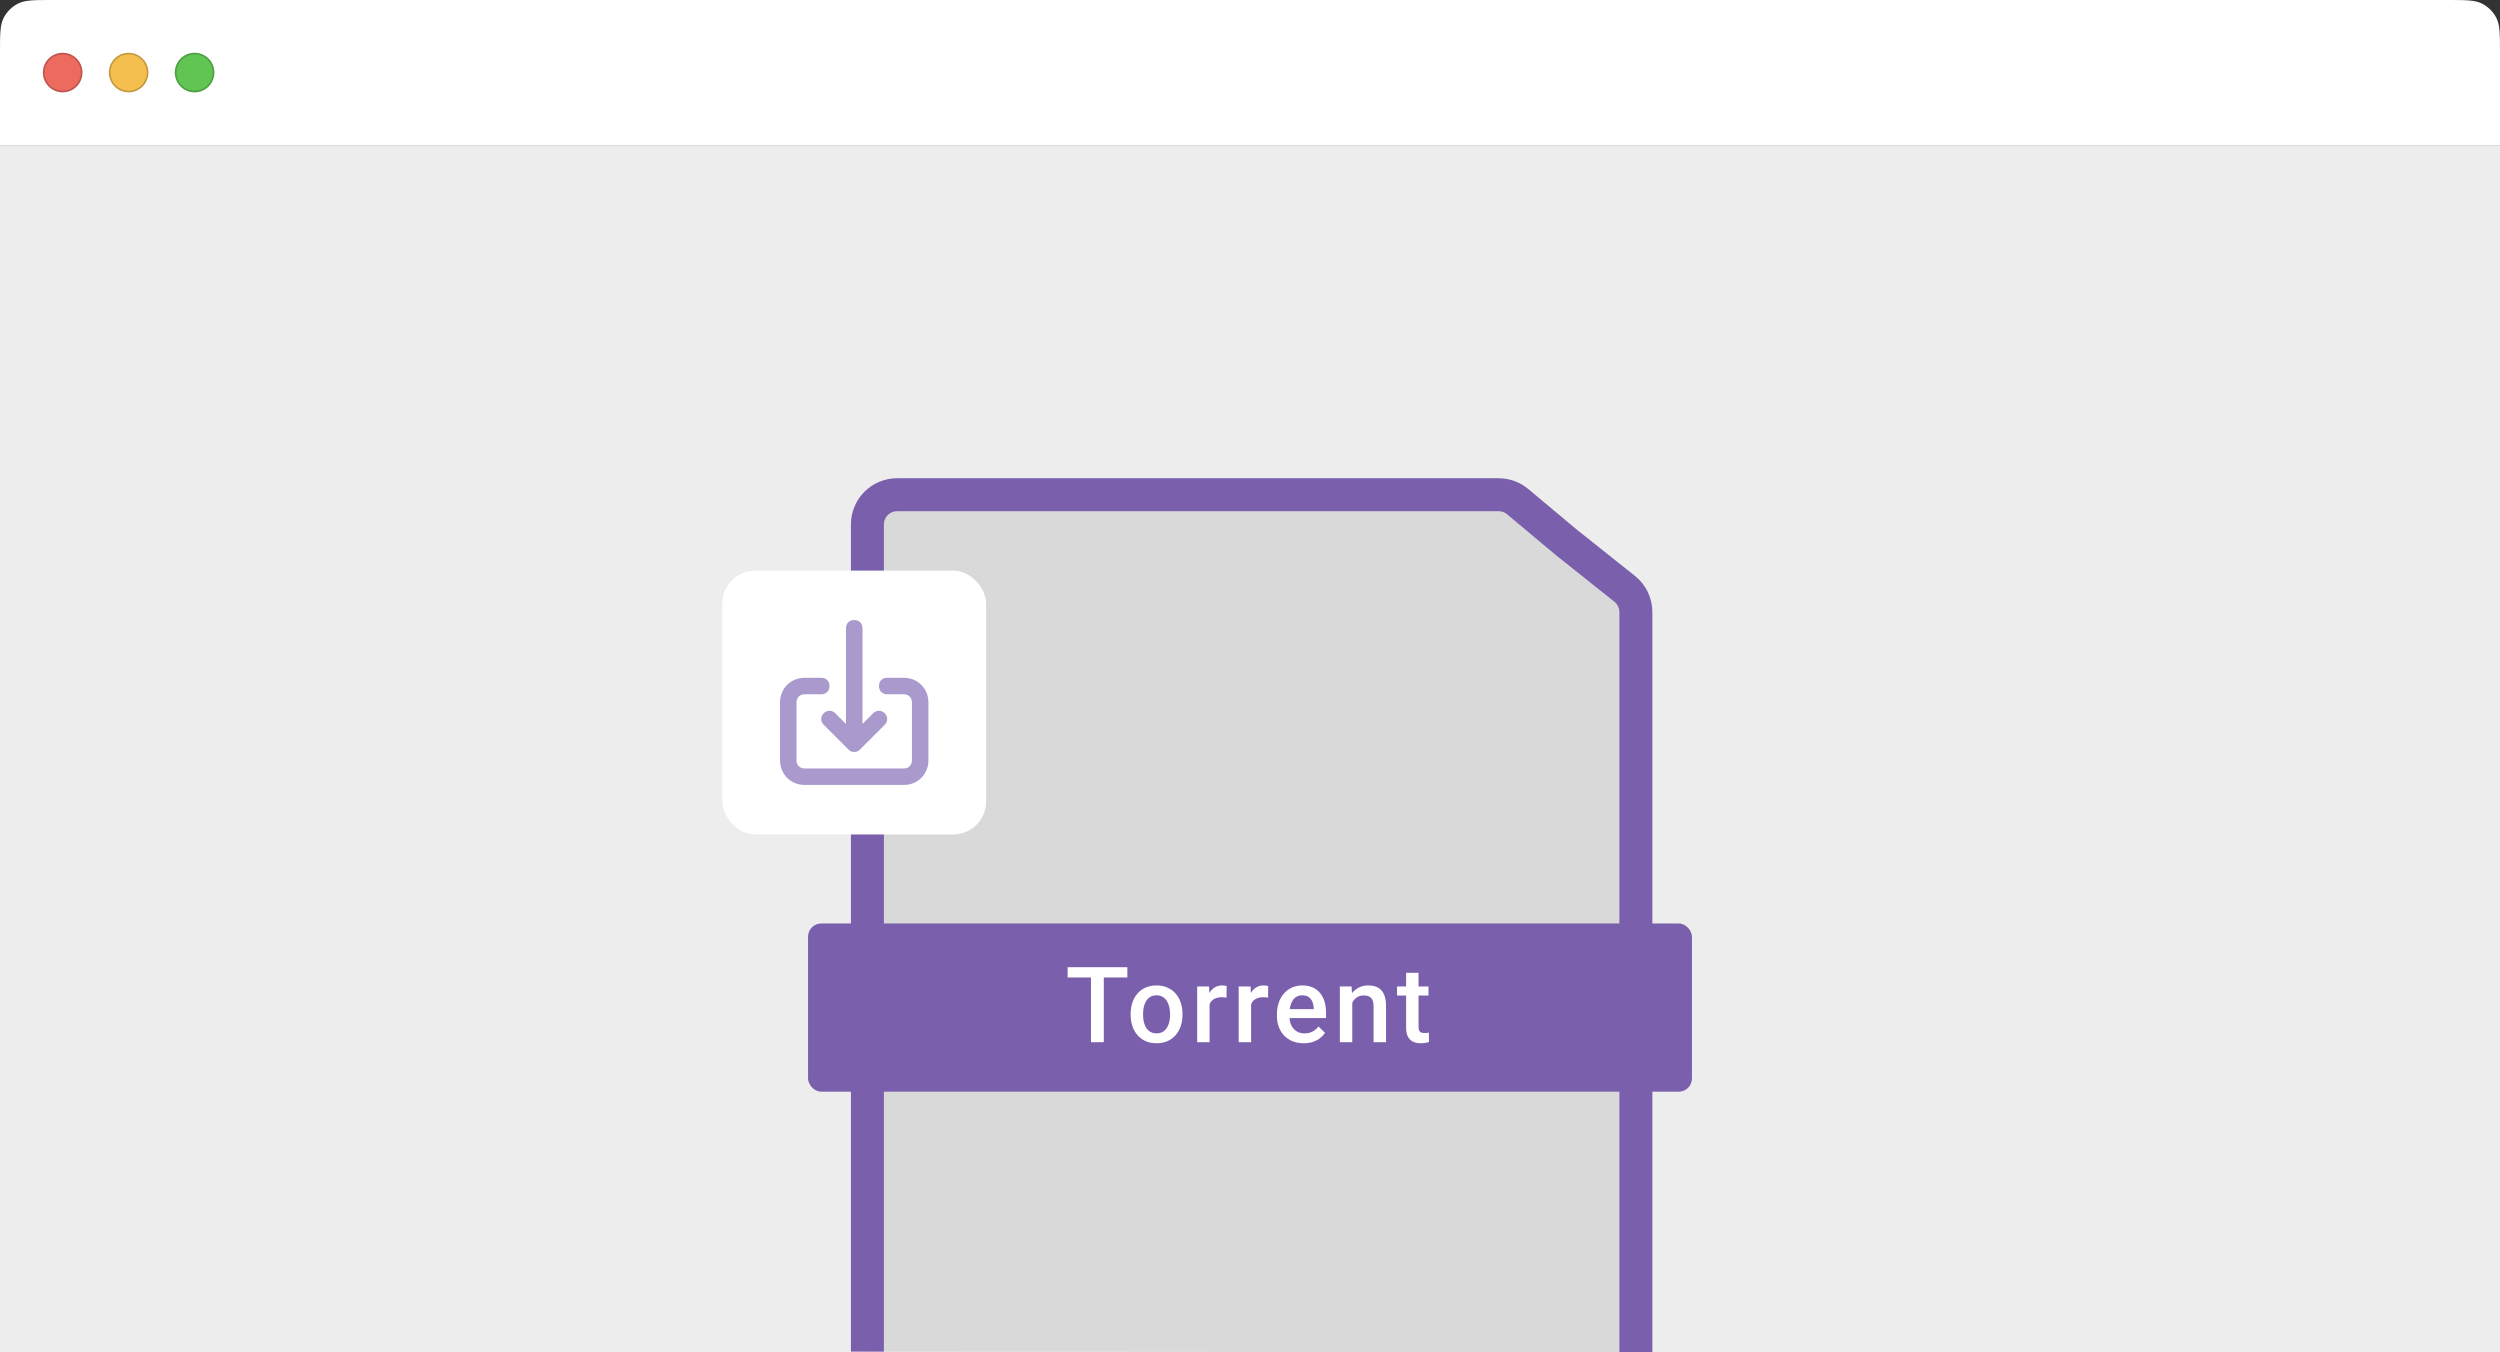<svg width="758" height="410" viewBox="0 0 758 410" fill="none" xmlns="http://www.w3.org/2000/svg">
<rect x="0" y="0" width="758" height="410" fill="#333333" stroke="none"/>
<g clip-path="url(#clip0_76_1216)">
<path d="M0 16C0 10.399 0 7.599 1.09 5.46C2.049 3.578 3.578 2.049 5.46 1.09C7.599 0 10.399 0 16 0H742C747.601 0 750.401 0 752.54 1.09C754.422 2.049 755.951 3.578 756.91 5.46C758 7.599 758 10.399 758 16V44H0V16Z" fill="white"/>
<circle cx="59" cy="22" r="6" fill="#61C554"/>
<circle cx="59" cy="22" r="5.75" stroke="black" stroke-opacity="0.2" stroke-width="0.5"/>
<circle cx="39" cy="22" r="6" fill="#F4BF4F"/>
<circle cx="39" cy="22" r="5.75" stroke="black" stroke-opacity="0.2" stroke-width="0.5"/>
<circle cx="19" cy="22" r="6" fill="#ED6A5F"/>
<circle cx="19" cy="22" r="5.75" stroke="black" stroke-opacity="0.2" stroke-width="0.5"/>
</g>
<path d="M0 44H758V410H0V44Z" fill="#EDEDED"/>
<path d="M263 159C263 154.029 267.029 150 272 150H454.381C456.492 150 458.536 150.742 460.156 152.097L475.016 164.528L492.606 178.533C494.751 180.241 496 182.833 496 185.574V410L263 409.813V159Z" fill="#D9D9D9"/>
<path d="M496 410V185.574C496 182.833 494.751 180.241 492.606 178.533L475.016 164.528L460.156 152.097C458.536 150.742 456.492 150 454.381 150H272C267.029 150 263 154.029 263 159V409.813" stroke="#7A5FAD" stroke-width="10"/>
<rect x="245" y="280" width="268" height="51" rx="4" fill="#7A5FAD"/>
<path d="M334.672 293.25V316H330.781V293.25H334.672ZM341.812 293.25V296.375H323.703V293.25H341.812ZM342.811 307.734V307.375C342.811 306.156 342.988 305.026 343.343 303.984C343.697 302.932 344.207 302.021 344.874 301.25C345.551 300.469 346.374 299.865 347.343 299.438C348.322 299 349.426 298.781 350.655 298.781C351.895 298.781 352.999 299 353.968 299.438C354.947 299.865 355.775 300.469 356.452 301.25C357.129 302.021 357.645 302.932 357.999 303.984C358.353 305.026 358.53 306.156 358.53 307.375V307.734C358.53 308.953 358.353 310.083 357.999 311.125C357.645 312.167 357.129 313.078 356.452 313.859C355.775 314.63 354.952 315.234 353.983 315.672C353.014 316.099 351.915 316.312 350.686 316.312C349.447 316.312 348.337 316.099 347.358 315.672C346.389 315.234 345.566 314.63 344.889 313.859C344.212 313.078 343.697 312.167 343.343 311.125C342.988 310.083 342.811 308.953 342.811 307.734ZM346.577 307.375V307.734C346.577 308.495 346.655 309.214 346.811 309.891C346.968 310.568 347.212 311.161 347.546 311.672C347.879 312.182 348.306 312.583 348.827 312.875C349.348 313.167 349.968 313.312 350.686 313.312C351.384 313.312 351.988 313.167 352.499 312.875C353.02 312.583 353.447 312.182 353.78 311.672C354.113 311.161 354.358 310.568 354.514 309.891C354.681 309.214 354.764 308.495 354.764 307.734V307.375C354.764 306.625 354.681 305.917 354.514 305.25C354.358 304.573 354.108 303.974 353.764 303.453C353.431 302.932 353.004 302.526 352.483 302.234C351.973 301.932 351.363 301.781 350.655 301.781C349.947 301.781 349.332 301.932 348.811 302.234C348.301 302.526 347.879 302.932 347.546 303.453C347.212 303.974 346.968 304.573 346.811 305.25C346.655 305.917 346.577 306.625 346.577 307.375ZM366.748 302.312V316H362.982V299.094H366.576L366.748 302.312ZM371.919 298.984L371.888 302.484C371.659 302.443 371.409 302.411 371.138 302.391C370.878 302.37 370.617 302.359 370.357 302.359C369.711 302.359 369.143 302.453 368.654 302.641C368.164 302.818 367.753 303.078 367.419 303.422C367.096 303.755 366.846 304.161 366.669 304.641C366.492 305.12 366.388 305.656 366.357 306.25L365.498 306.312C365.498 305.25 365.602 304.266 365.81 303.359C366.018 302.453 366.331 301.656 366.748 300.969C367.175 300.281 367.706 299.745 368.341 299.359C368.987 298.974 369.732 298.781 370.576 298.781C370.805 298.781 371.05 298.802 371.31 298.844C371.581 298.885 371.784 298.932 371.919 298.984ZM379.34 302.312V316H375.574V299.094H379.168L379.34 302.312ZM384.512 298.984L384.481 302.484C384.251 302.443 384.001 302.411 383.731 302.391C383.47 302.37 383.21 302.359 382.949 302.359C382.304 302.359 381.736 302.453 381.246 302.641C380.757 302.818 380.345 303.078 380.012 303.422C379.689 303.755 379.439 304.161 379.262 304.641C379.085 305.12 378.981 305.656 378.949 306.25L378.09 306.312C378.09 305.25 378.194 304.266 378.403 303.359C378.611 302.453 378.923 301.656 379.34 300.969C379.767 300.281 380.298 299.745 380.934 299.359C381.58 298.974 382.324 298.781 383.168 298.781C383.397 298.781 383.642 298.802 383.903 298.844C384.173 298.885 384.376 298.932 384.512 298.984ZM395.292 316.312C394.042 316.312 392.912 316.109 391.901 315.703C390.901 315.286 390.047 314.708 389.339 313.969C388.641 313.229 388.104 312.359 387.729 311.359C387.354 310.359 387.167 309.281 387.167 308.125V307.5C387.167 306.177 387.36 304.979 387.745 303.906C388.13 302.833 388.667 301.917 389.354 301.156C390.042 300.385 390.854 299.797 391.792 299.391C392.729 298.984 393.745 298.781 394.839 298.781C396.047 298.781 397.104 298.984 398.011 299.391C398.917 299.797 399.667 300.37 400.261 301.109C400.865 301.839 401.313 302.708 401.604 303.719C401.906 304.729 402.057 305.844 402.057 307.062V308.672H388.995V305.969H398.339V305.672C398.318 304.995 398.182 304.359 397.932 303.766C397.693 303.172 397.323 302.693 396.823 302.328C396.323 301.964 395.656 301.781 394.823 301.781C394.198 301.781 393.641 301.917 393.151 302.188C392.672 302.448 392.271 302.828 391.948 303.328C391.625 303.828 391.375 304.432 391.198 305.141C391.031 305.839 390.948 306.625 390.948 307.5V308.125C390.948 308.865 391.047 309.552 391.245 310.188C391.453 310.812 391.755 311.359 392.151 311.828C392.547 312.297 393.026 312.667 393.589 312.938C394.151 313.198 394.792 313.328 395.511 313.328C396.417 313.328 397.224 313.146 397.932 312.781C398.641 312.417 399.255 311.901 399.776 311.234L401.761 313.156C401.396 313.688 400.922 314.198 400.339 314.688C399.755 315.167 399.042 315.557 398.198 315.859C397.365 316.161 396.396 316.312 395.292 316.312ZM410.009 302.703V316H406.244V299.094H409.791L410.009 302.703ZM409.338 306.922L408.119 306.906C408.129 305.708 408.296 304.609 408.619 303.609C408.952 302.609 409.41 301.75 409.994 301.031C410.588 300.312 411.296 299.76 412.119 299.375C412.942 298.979 413.858 298.781 414.869 298.781C415.681 298.781 416.416 298.896 417.072 299.125C417.739 299.344 418.306 299.703 418.775 300.203C419.254 300.703 419.619 301.354 419.869 302.156C420.119 302.948 420.244 303.922 420.244 305.078V316H416.463V305.062C416.463 304.25 416.343 303.609 416.103 303.141C415.874 302.661 415.535 302.323 415.088 302.125C414.65 301.917 414.103 301.812 413.447 301.812C412.801 301.812 412.223 301.948 411.713 302.219C411.202 302.49 410.77 302.859 410.416 303.328C410.072 303.797 409.806 304.339 409.619 304.953C409.431 305.568 409.338 306.224 409.338 306.922ZM433.118 299.094V301.844H423.586V299.094H433.118ZM426.336 294.953H430.102V311.328C430.102 311.849 430.175 312.25 430.321 312.531C430.477 312.802 430.69 312.984 430.961 313.078C431.232 313.172 431.55 313.219 431.914 313.219C432.175 313.219 432.425 313.203 432.664 313.172C432.904 313.141 433.097 313.109 433.243 313.078L433.258 315.953C432.946 316.047 432.581 316.13 432.164 316.203C431.758 316.276 431.289 316.312 430.758 316.312C429.894 316.312 429.128 316.161 428.461 315.859C427.795 315.547 427.274 315.042 426.899 314.344C426.524 313.646 426.336 312.719 426.336 311.562V294.953Z" fill="white"/>
<rect x="219" y="173" width="80" height="80" rx="10" fill="white"/>
<path d="M274 205.5H269C267.5 205.5 266.5 206.5 266.5 208C266.5 209.5 267.5 210.5 269 210.5H274C275.5 210.5 276.5 211.5 276.5 213V230.5C276.5 232 275.5 233 274 233H244C242.5 233 241.5 232 241.5 230.5V213C241.5 211.5 242.5 210.5 244 210.5H249C250.5 210.5 251.5 209.5 251.5 208C251.5 206.5 250.5 205.5 249 205.5H244C239.75 205.5 236.5 208.75 236.5 213V230.5C236.5 234.75 239.75 238 244 238H274C278.25 238 281.5 234.75 281.5 230.5V213C281.5 208.75 278.25 205.5 274 205.5ZM249.75 219.75L257.25 227.25C257.75 227.75 258.25 228 259 228C259.75 228 260.25 227.75 260.75 227.25L268.25 219.75C269.25 218.75 269.25 217.25 268.25 216.25C267.25 215.25 265.75 215.25 264.75 216.25L261.5 219.5V190.5C261.5 189 260.5 188 259 188C257.5 188 256.5 189 256.5 190.5V219.5L253.25 216.25C252.25 215.25 250.75 215.25 249.75 216.25C248.75 217.25 248.75 218.75 249.75 219.75Z" fill="#AA99CC"/>
<defs>
<clipPath id="clip0_76_1216">
<rect width="758" height="44" fill="white"/>
</clipPath>
</defs>
</svg>
